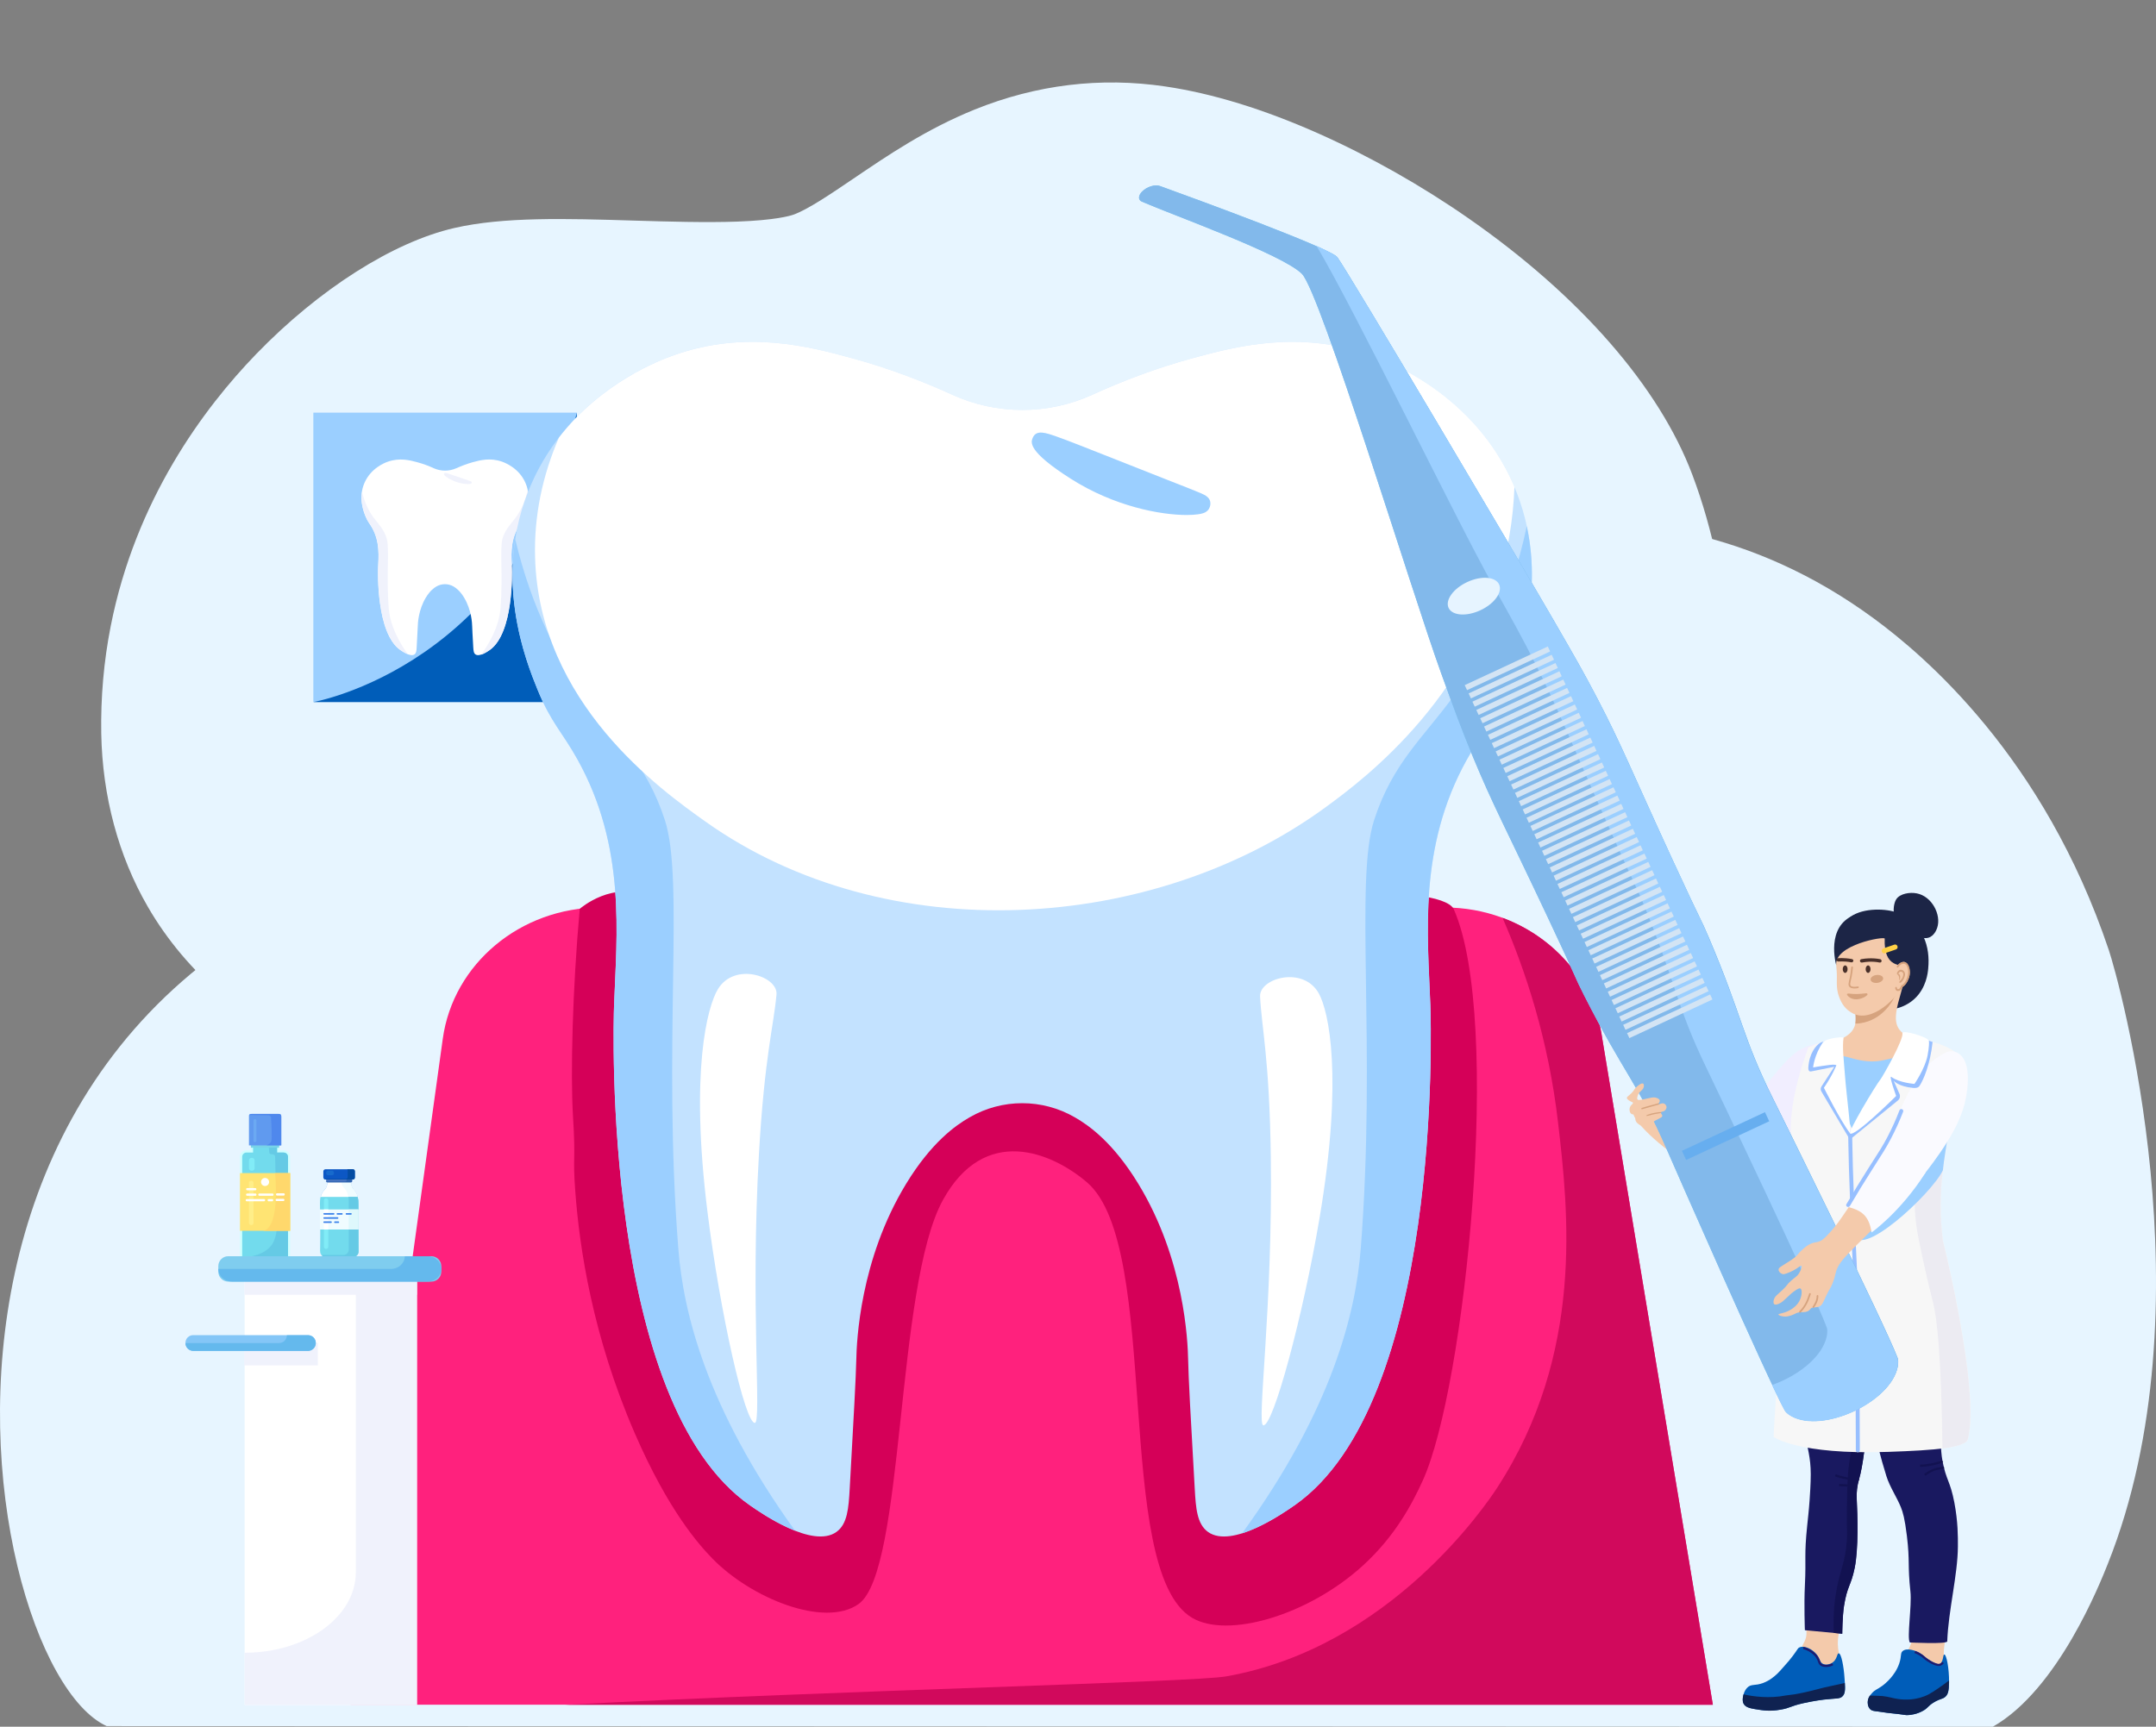 <svg width="186" height="149" viewBox="0 0 186 149" fill="none" xmlns="http://www.w3.org/2000/svg">
<rect x="0" y="0" width="186" height="149" fill="#808080" stroke="none"/>
<g clip-path="url(#clip0_878_362)">
<path d="M148.29 75.435C147.387 80.01 146.014 84.312 144.21 88.231C142.188 92.627 139.599 96.558 136.545 99.898C128.968 108.169 121.86 113.047 114.183 115.251C106.384 117.488 98.225 116.858 89.249 113.309C84.733 111.527 82.53 112.102 77.69 113.366C72.862 114.624 66.856 116.191 58.173 115.264C52.528 114.662 47.838 112.654 44.234 109.297C41.382 106.633 39.602 103.515 38.027 100.757C35.431 96.212 33.769 93.558 29.584 91.941C25.603 90.401 22.11 88.37 19.2 85.902C16.582 83.693 14.41 81.11 12.752 78.244C10.218 73.87 8.833 68.701 8.735 63.294C8.683 60.174 8.954 57.056 9.551 54.03C11.703 43.124 17.573 35.231 22.116 30.538C27.521 24.956 33.906 20.888 39.193 19.675C43.432 18.699 48.859 18.856 54.608 19.032C57.681 19.125 60.86 19.216 63.57 19.123C66.885 19.004 68.142 18.631 68.45 18.524C69.713 18.071 71.698 16.718 73.614 15.421C76.566 13.42 79.906 11.145 84.086 9.452C89.405 7.305 94.939 6.63 100.539 7.462C104.582 8.057 109.018 9.421 113.73 11.514C118.125 13.468 122.625 16.005 126.727 18.866C136.291 25.531 143.133 33.371 145.997 40.958C147.765 45.639 148.927 51.211 149.354 57.077C149.821 63.225 149.446 69.573 148.29 75.435Z" fill="#E7F5FF"/>
<path d="M171.924 149L9.205 148.946C-2.875 143.438 -14.077 75.891 51.953 71.477C63.865 70.682 74.884 75.442 83.77 82.138C86.367 75.11 93.244 60.523 113.947 50.411C118.395 48.239 140.545 37.869 161.643 53.359C166.011 56.564 176.319 65.283 181.933 81.995C182.767 84.488 190.706 112.697 181.846 134.936C181.188 136.58 177.573 145.781 171.924 149Z" fill="#E7F5FF"/>
<path d="M49.756 35.607H27.032V60.581H49.756V35.607Z" fill="#9BCFFF"/>
<path d="M27.032 60.581H49.756V35.607C44.994 57.432 27.032 60.581 27.032 60.581Z" fill="#005DB9"/>
<path d="M37.405 40.397C38.033 40.682 38.755 40.682 39.383 40.397C39.808 40.207 40.296 40.017 40.784 39.884C41.393 39.719 42.287 39.472 43.314 39.839C43.561 39.928 44.772 40.384 45.33 41.664C45.895 42.956 45.4 44.166 45.235 44.572C45.045 45.041 44.893 45.161 44.671 45.554C43.98 46.795 44.119 48.037 44.157 49.019C44.17 49.342 44.322 54.645 42.236 56.095C42.084 56.203 41.355 56.71 41.019 56.469C40.86 56.355 40.848 56.133 40.829 55.861C40.772 54.822 40.74 54.303 40.734 54.036C40.727 53.789 40.683 52.63 40.03 51.553C39.668 50.964 39.326 50.723 39.136 50.615L39.13 50.609C38.673 50.343 38.102 50.343 37.646 50.609L37.639 50.615C37.449 50.723 37.107 50.964 36.745 51.553C36.093 52.63 36.048 53.789 36.042 54.036C36.035 54.303 36.004 54.822 35.947 55.861C35.934 56.133 35.915 56.361 35.757 56.469C35.42 56.71 34.691 56.197 34.539 56.095C32.453 54.645 32.605 49.342 32.618 49.019C32.656 48.037 32.789 46.789 32.104 45.554C31.883 45.155 31.73 45.041 31.54 44.572C31.375 44.173 30.881 42.956 31.445 41.664C32.003 40.384 33.214 39.922 33.461 39.839C34.488 39.478 35.382 39.719 35.991 39.884C36.492 40.017 36.986 40.2 37.405 40.397Z" fill="white"/>
<path d="M33.347 46.409C33.081 45.598 32.65 45.243 32.219 44.648C31.857 44.147 31.47 43.438 31.23 42.437C31.077 43.412 31.42 44.249 31.547 44.565C31.737 45.034 31.889 45.155 32.111 45.547C32.802 46.789 32.662 48.031 32.624 49.013C32.612 49.336 32.459 54.638 34.545 56.089C34.628 56.146 34.901 56.336 35.179 56.444C33.931 54.708 33.601 53.359 33.531 52.453C33.315 49.608 33.626 47.27 33.347 46.409Z" fill="#F0F2FC"/>
<path d="M44.5 44.648C44.069 45.243 43.638 45.598 43.371 46.409C43.092 47.264 43.403 49.602 43.181 52.465C43.111 53.378 42.775 54.74 41.507 56.488C41.818 56.393 42.148 56.159 42.243 56.096C44.329 54.645 44.176 49.342 44.164 49.019C44.126 48.037 43.992 46.789 44.677 45.554C44.899 45.155 45.051 45.041 45.242 44.572C45.381 44.236 45.755 43.311 45.527 42.253C45.292 43.355 44.886 44.116 44.5 44.648Z" fill="#F0F2FC"/>
<path d="M40.562 41.512C40.493 41.487 40.359 41.442 40.125 41.36L39.44 41.126C39.06 40.992 38.806 40.91 38.654 40.859C38.495 40.809 38.369 40.771 38.318 40.872C38.293 40.923 38.242 41.024 38.825 41.347C39.415 41.67 40.036 41.772 40.379 41.772C40.499 41.772 40.588 41.759 40.626 41.74C40.676 41.715 40.689 41.677 40.696 41.658C40.715 41.569 40.626 41.537 40.562 41.512Z" fill="#F0F2FC"/>
<path d="M124.635 78.307H51.791C44.912 78.307 39.091 83.159 38.197 89.647L30.247 147.1H147.765L138.235 89.659C137.341 83.166 131.521 78.307 124.635 78.307Z" fill="#FF217D"/>
<path d="M55.95 77.508C52.977 75.836 50.016 78.421 50.016 78.421C49.388 85.383 49.211 92.675 49.432 96.292C49.686 100.391 49.395 99.618 49.629 102.786C49.99 107.683 51.113 115.253 54.752 123.654C57.669 130.382 60.331 133.328 61.454 134.481C64.751 137.883 71.11 140.499 74.065 138.415C78.091 135.577 77.216 111.028 81.356 103.533C84.957 97.014 90.727 99.422 93.77 102.019C100.269 107.575 95.964 135.488 102.831 139.593C105.893 141.424 112.88 139.397 117.61 135.064C120.381 132.523 121.826 129.767 122.733 127.778C126.423 119.726 129.638 87.961 125.415 78.452C124.889 77.261 119.721 76.799 119.671 77.793C119.189 88.006 111.498 122.558 109.723 122.463C108.505 122.399 112.379 107.6 104.207 97.464C98.126 89.925 85.617 85.263 78.002 89.59C76.043 90.704 74.952 92.098 73.862 93.524C64.992 105.149 69.29 121.582 67.559 121.874C66.425 122.064 63.546 115.19 61.847 106.124C59.171 91.87 62.081 80.955 55.95 77.508Z" fill="#D50058"/>
<path d="M82.149 34.062C85.978 35.81 90.391 35.81 94.227 34.062C96.801 32.883 99.819 31.743 102.786 30.932C106.508 29.919 111.961 28.43 118.244 30.647C119.753 31.179 127.139 33.986 130.557 41.803C134 49.684 130.982 57.096 129.986 59.542C128.82 62.405 127.9 63.121 126.55 65.548C122.34 73.118 123.183 80.714 123.399 86.713C123.468 88.677 124.388 121.05 111.663 129.907C110.737 130.553 106.28 133.664 104.219 132.194C103.262 131.51 103.167 130.135 103.072 128.475C102.71 122.121 102.533 118.941 102.501 117.319C102.469 115.811 102.209 108.728 98.209 102.159C96.015 98.554 93.916 97.103 92.769 96.438C92.75 96.425 92.731 96.419 92.712 96.406C89.915 94.791 86.46 94.791 83.664 96.406C83.645 96.419 83.626 96.425 83.607 96.438C82.459 97.103 80.361 98.554 78.167 102.159C74.166 108.728 73.906 115.811 73.874 117.319C73.836 118.941 73.659 122.121 73.304 128.475C73.209 130.135 73.114 131.51 72.156 132.194C70.096 133.664 65.638 130.547 64.713 129.907C51.981 121.05 52.901 88.677 52.977 86.713C53.199 80.714 54.036 73.112 49.826 65.548C48.475 63.121 47.556 62.399 46.389 59.542C45.394 57.096 42.376 49.684 45.819 41.803C49.236 33.986 56.616 31.179 58.131 30.647C64.415 28.43 69.867 29.919 73.589 30.932C76.556 31.743 79.574 32.883 82.149 34.062Z" fill="#C3E2FF"/>
<path d="M57.364 70.78C55.754 65.82 53.11 63.666 50.479 60.03C48.26 56.963 45.901 52.636 44.449 46.529C43.53 52.497 45.597 57.59 46.389 59.535C47.556 62.399 48.475 63.115 49.826 65.541C54.036 73.112 53.192 80.708 52.977 86.707C52.907 88.671 51.988 121.044 64.713 129.9C65.233 130.261 66.881 131.414 68.587 132.08C60.953 121.481 58.943 113.258 58.518 107.727C57.155 90.28 59.063 76.013 57.364 70.78Z" fill="#9BCFFF"/>
<path d="M125.428 60.03C122.796 63.666 120.146 65.82 118.542 70.78C116.849 76.013 118.751 90.274 117.394 107.734C116.963 113.302 114.928 121.601 107.161 132.308C109.07 131.706 111.073 130.312 111.656 129.907C124.388 121.05 123.468 88.677 123.392 86.713C123.17 80.714 122.334 73.112 126.543 65.547C127.894 63.121 128.813 62.399 129.98 59.542C130.823 57.477 133.112 51.857 131.717 45.402C130.291 52.111 127.786 56.78 125.428 60.03Z" fill="#9BCFFF"/>
<path d="M61.929 85.364C61.035 86.847 59.514 92.396 61.042 104.629C62.12 113.296 64.294 122.906 65.131 122.78C65.715 122.691 64.732 112.662 65.474 99.593C65.955 91.142 66.761 88.437 66.989 85.814C67.128 84.243 63.368 82.976 61.929 85.364Z" fill="white"/>
<path d="M113.787 85.744C114.617 87.258 115.898 92.871 113.85 105.035C112.398 113.644 109.818 123.16 108.981 122.989C108.404 122.875 109.811 112.903 109.634 99.808C109.52 91.344 108.829 88.608 108.708 85.978C108.638 84.407 112.455 83.305 113.787 85.744Z" fill="white"/>
<path d="M46.161 48.069C46.484 60.688 57.079 68.208 60.87 70.901C76.499 82 99.546 80.549 114.452 69.59C117.515 67.341 127.894 59.707 130.215 46.232C130.468 44.768 130.601 43.362 130.652 42.019C130.62 41.949 130.589 41.873 130.563 41.803C127.146 33.986 119.766 31.179 118.25 30.647C111.967 28.43 106.514 29.919 102.793 30.932C99.819 31.743 96.801 32.883 94.233 34.062C90.404 35.81 85.991 35.81 82.155 34.062C79.581 32.883 76.563 31.743 73.596 30.932C69.874 29.919 64.421 28.43 58.138 30.647C56.92 31.078 51.912 32.972 48.221 37.761C46.789 41.049 46.066 44.547 46.161 48.069Z" fill="white"/>
<path d="M103.547 42.538C103.103 42.348 102.254 42.012 100.713 41.41L96.306 39.668C93.846 38.693 92.223 38.053 91.234 37.698C90.207 37.337 89.402 37.046 89.091 37.787C88.939 38.154 88.622 38.921 92.363 41.303C96.148 43.717 100.149 44.439 102.374 44.439C103.154 44.439 103.718 44.35 103.972 44.211C104.295 44.04 104.384 43.755 104.409 43.602C104.511 42.95 103.978 42.722 103.547 42.538Z" fill="#9BCFFF"/>
<path d="M138.235 89.666C137.569 84.819 134.165 80.891 129.625 79.2C131.622 83.774 133.594 89.748 134.418 96.888C135.293 104.458 136.713 116.755 129.162 128.38C128.287 129.723 119.969 142.153 105.785 144.655C102.9 145.162 72.841 145.852 48.767 147.107H147.771L138.235 89.666Z" fill="#D1095C"/>
<path d="M167.775 141.285C167.312 140.448 165.53 140.296 165.074 140.885C164.852 141.171 165.061 141.468 164.757 142.102C164.535 142.564 164.344 142.571 164.256 142.868C164.053 143.502 164.547 144.617 165.524 144.902C166.443 145.174 167.381 144.598 167.667 143.952C167.698 143.882 167.996 143.755 167.775 143.185C167.534 142.583 167.901 141.513 167.775 141.285Z" fill="#F4CAAB"/>
<path d="M142.109 96.9C141.767 97.623 144.081 99.384 145.919 100.448C146.173 100.594 148.284 101.119 150.504 100.929C152.425 100.765 155.392 96.894 154.041 97.363C151.271 98.332 142.527 96.013 142.109 96.9Z" fill="#F1EEFF"/>
<path d="M158.568 141.418C158.619 140.797 158.752 140.702 158.651 140.442C158.315 139.58 156.425 139.232 155.924 139.834C155.588 140.239 156.102 140.803 155.658 141.684C155.55 141.905 155.398 142.102 155.449 142.374C155.493 142.634 155.684 142.767 155.95 143.008C156.787 143.749 156.654 143.945 157.034 144.091C157.554 144.287 158.346 144.135 158.651 143.667C158.968 143.172 158.454 142.729 158.568 141.418Z" fill="#F4CAAB"/>
<path d="M140.923 95.925C141.094 95.564 143.586 96.736 145.602 96.951L145.919 100.454C144.309 99.929 140.581 96.641 140.923 95.925Z" fill="#F4CAAB"/>
<path d="M162.157 109.71C160.458 107.689 158.125 104.794 156.85 105.998C156.051 106.751 154.599 113.023 155.088 119.232C155.208 120.784 155.455 122.311 155.601 123.122C155.95 125.085 156.21 125.732 156.216 127.214C156.216 128.006 156.146 129.007 156.115 129.463C156.045 130.451 155.969 131.022 155.912 131.611C155.633 134.297 155.829 134.36 155.709 136.831C155.626 138.415 155.709 140.67 155.709 140.67L158.936 140.974C158.936 140.974 158.942 139.504 159.088 138.567C159.361 136.837 159.697 136.831 160.008 135.291C160.344 133.625 160.255 130.787 160.185 129.355C160.153 128.773 160.223 128.19 160.388 127.632C161.009 125.516 161.561 118.839 160.819 115.602C160.597 114.658 164.433 112.428 162.157 109.71Z" fill="#191960"/>
<path d="M159.513 111.68C158.778 112.067 160.065 119.884 160.052 121.462C160.039 122.494 159.938 123.337 159.811 124.376C159.64 125.808 159.564 125.795 159.456 126.872C159.431 127.119 159.361 127.86 159.336 130.027C159.31 132.276 159.38 132.099 159.336 132.821C159.221 134.759 158.771 135.387 158.442 137.167C158.277 138.06 158.125 139.321 158.207 140.904L158.93 140.974C158.93 140.974 158.936 139.504 159.082 138.567C159.355 136.837 159.691 136.831 160.001 135.291C160.337 133.625 160.249 130.787 160.179 129.355C160.147 128.773 160.217 128.19 160.382 127.632C161.003 125.516 161.555 118.839 160.813 115.602C160.756 115.361 160.965 115.032 161.269 114.639C160.515 113.619 159.805 111.528 159.513 111.68Z" fill="#121251"/>
<path d="M167.584 126.086C167.381 125.022 167.413 123.793 167.483 121.379C167.54 119.397 167.565 118.402 167.686 116.976C167.92 114.214 168.187 113.441 167.889 111.858C167.679 110.762 166.354 106.707 165.695 105.991C163.691 103.818 159.608 104.895 159 106.593C158.93 106.783 159.355 109.951 159.589 111.446C159.653 111.832 160.768 121.101 162.74 127.373C163.038 128.323 163.647 129.197 163.996 130.071C164.161 130.483 164.325 131.028 164.509 132.529C164.782 134.81 164.56 135.013 164.814 137.338C164.947 138.56 164.497 141.335 164.763 141.728C164.763 141.728 167.977 141.893 167.99 141.633C168.092 138.922 168.897 135.9 168.909 133.448C168.916 132.593 168.916 131.3 168.605 129.66C168.244 127.772 167.895 127.734 167.584 126.086Z" fill="#191960"/>
<path d="M167.736 142.767C167.603 142.773 167.673 143.451 167.324 143.584C167.261 143.61 167.102 143.648 166.506 143.28C165.942 142.932 165.923 142.799 165.587 142.615C165.232 142.425 164.516 142.172 164.154 142.463C163.92 142.653 164.072 142.881 163.85 143.54C163.641 144.154 163.298 144.566 163.133 144.769C162.791 145.174 162.436 145.434 162.366 145.485C161.948 145.789 161.77 145.795 161.498 146.099C161.358 146.251 161.168 146.479 161.136 146.815C161.13 146.879 161.105 147.246 161.339 147.48C161.491 147.632 161.675 147.645 162.005 147.683C162.379 147.727 162.753 147.804 163.133 147.835C164.414 147.956 164.344 148.032 164.719 147.987C164.915 147.968 165.391 147.911 165.898 147.626C166.354 147.373 166.31 147.221 166.817 146.91C167.407 146.543 167.641 146.638 167.895 146.346C168.041 146.175 168.142 145.935 168.149 145.168C168.161 143.958 167.92 142.761 167.736 142.767Z" fill="#005DB9"/>
<path d="M158.625 142.666C158.467 142.666 158.505 143.204 158.061 143.483C157.865 143.61 157.548 143.698 157.294 143.584C156.983 143.451 157.034 143.147 156.73 142.767C156.368 142.305 155.677 141.969 155.246 142.152C155.081 142.222 155.107 142.305 154.682 142.868C154.435 143.198 154.238 143.426 153.915 143.787C153.598 144.142 153.445 144.325 153.3 144.452C153.084 144.649 152.691 145.003 152.12 145.219C151.391 145.497 151.087 145.276 150.738 145.63C150.453 145.916 150.389 146.321 150.377 146.397C150.351 146.555 150.313 146.802 150.427 147.012C150.573 147.29 150.922 147.398 151.397 147.474C152.127 147.594 152.678 147.683 153.598 147.525C154.473 147.379 154.384 147.233 155.595 146.961C156.565 146.745 157.338 146.657 157.338 146.657C158.435 146.53 158.727 146.619 158.974 146.353C159.228 146.087 159.196 145.643 159.126 144.769C159.063 143.831 158.854 142.659 158.625 142.666Z" fill="#005DB9"/>
<path d="M166.405 146.194C165.86 146.486 165.378 146.562 165.124 146.606C164.972 146.632 164.427 146.708 163.742 146.606C163.248 146.537 163.057 146.429 162.411 146.353C162.239 146.334 161.726 146.321 161.314 146.315C161.225 146.448 161.143 146.613 161.13 146.815C161.124 146.879 161.098 147.246 161.333 147.48C161.485 147.633 161.669 147.645 161.999 147.683C162.373 147.728 162.747 147.804 163.127 147.835C164.408 147.956 164.338 148.032 164.712 147.987C164.909 147.968 165.384 147.911 165.891 147.626C166.348 147.373 166.304 147.221 166.811 146.91C167.4 146.543 167.635 146.638 167.889 146.346C168.035 146.175 168.136 145.935 168.142 145.168C168.142 145.117 168.142 145.06 168.142 145.01C167.603 145.428 166.785 145.998 166.405 146.194Z" fill="#0F2251"/>
<path d="M157.085 145.688C154.866 146.283 154.327 146.251 154.06 146.302C152.659 146.581 151.214 146.397 150.415 146.201C150.389 146.302 150.377 146.378 150.37 146.403C150.345 146.562 150.307 146.809 150.421 147.018C150.567 147.297 150.916 147.404 151.391 147.48C152.12 147.601 152.672 147.689 153.591 147.531C154.466 147.385 154.377 147.24 155.588 146.967C156.559 146.752 157.332 146.663 157.332 146.663C158.429 146.536 158.721 146.625 158.968 146.359C159.171 146.144 159.19 145.808 159.152 145.225C158.359 145.402 157.376 145.605 157.085 145.688Z" fill="#0F2251"/>
<path d="M165.644 126.384V126.574C166.456 126.574 167.451 126.289 167.635 126.169L167.534 126.01C167.413 126.087 166.456 126.384 165.644 126.384Z" fill="#121251"/>
<path d="M167.553 126.568C167.324 126.606 166.976 126.663 166.766 126.752C166.487 126.866 166.228 127.018 165.993 127.202L166.107 127.347C166.329 127.176 166.576 127.031 166.843 126.923C167.033 126.84 167.369 126.79 167.591 126.752C167.648 126.745 167.692 126.733 167.73 126.726L167.698 126.543C167.648 126.549 167.603 126.555 167.553 126.568Z" fill="#121251"/>
<path d="M160.255 127.556C160.192 127.563 160.09 127.569 160.071 127.569C159.792 127.55 159.507 127.512 159.228 127.455C158.936 127.398 158.644 127.315 158.365 127.22L158.302 127.398C158.594 127.499 158.892 127.582 159.19 127.639C159.475 127.696 159.767 127.734 160.058 127.753H160.065C160.084 127.753 160.128 127.746 160.261 127.74C160.312 127.734 160.363 127.734 160.369 127.734V127.664L160.375 127.544C160.375 127.544 160.369 127.544 160.255 127.556Z" fill="#121251"/>
<path d="M159.38 128.089C159.139 128.076 158.898 128.057 158.664 128.051L158.657 128.241C158.892 128.253 159.133 128.266 159.367 128.279C159.45 128.285 159.577 128.291 159.716 128.298C159.887 128.304 160.058 128.31 160.16 128.323L160.172 128.139C160.071 128.133 159.894 128.127 159.722 128.114C159.589 128.101 159.462 128.095 159.38 128.089Z" fill="#121251"/>
<path d="M157.63 143.654C157.522 143.66 157.326 143.673 157.174 143.578C157.085 143.521 157.059 143.458 157.021 143.344C156.99 143.248 156.945 143.128 156.85 142.97C156.616 142.602 156.28 142.412 156.14 142.33C155.969 142.235 155.791 142.159 155.601 142.108L155.55 142.292C155.722 142.336 155.886 142.406 156.045 142.495C156.184 142.577 156.482 142.742 156.692 143.071C156.78 143.204 156.812 143.312 156.844 143.401C156.888 143.527 156.926 143.635 157.072 143.73C157.218 143.825 157.389 143.844 157.516 143.844C157.567 143.844 157.611 143.844 157.649 143.838C157.827 143.825 157.998 143.774 158.156 143.686L158.068 143.521C157.928 143.603 157.782 143.648 157.63 143.654Z" fill="#1C1C70"/>
<path d="M167.394 143.546C167.248 143.616 167.09 143.559 166.862 143.47C166.716 143.413 166.545 143.318 166.367 143.198C166.228 143.103 166.151 143.033 166.075 142.97C166.006 142.913 165.942 142.849 165.828 142.773C165.644 142.647 165.441 142.539 165.219 142.457L165.156 142.634C165.359 142.71 165.549 142.811 165.72 142.925C165.822 142.995 165.885 143.052 165.949 143.109C166.025 143.179 166.107 143.248 166.259 143.35C166.449 143.477 166.633 143.578 166.792 143.641C166.944 143.698 167.096 143.755 167.248 143.755C167.324 143.755 167.4 143.743 167.477 143.705C167.565 143.66 167.641 143.597 167.698 143.508L167.546 143.4C167.508 143.477 167.458 143.521 167.394 143.546Z" fill="#1C1C70"/>
<path d="M169.784 124.167C169.594 124.927 167.001 125.143 162.899 125.282C155.107 125.554 153.008 123.99 153.008 123.99C153.008 123.99 153.788 107.176 155.55 106.346C157.548 105.408 158.499 109.925 163.425 109.767C165.53 109.697 167.622 107.037 167.622 107.037C167.622 107.037 170.85 119.986 169.784 124.167Z" fill="#F7F7F7"/>
<path d="M163.71 78.769C162.772 78.389 160.788 78.313 159.678 79.086C157.592 80.53 159.627 85.845 161.872 86.891C162.88 87.359 164.262 87.03 165.175 86.181C166.189 85.237 166.316 83.939 166.348 83.577C166.532 81.709 165.936 79.675 163.71 78.769Z" fill="#1C2546"/>
<path d="M165.98 89.773C162.512 89.279 163.59 87.315 164.262 84.705C164.471 83.9 160.337 85.332 160.103 86.574C160.001 87.106 160.192 87.841 160.033 88.443C159.817 89.279 158.879 89.678 158.366 89.811C157.37 90.071 156.578 90.02 156.463 90.293C156.026 91.351 157.573 93.631 158.378 93.891C162.265 95.139 166.995 89.919 165.98 89.773Z" fill="#F4CAAB"/>
<path d="M155.29 90.578C153.553 91.572 150.681 96.077 149.267 97.698C148.671 98.383 149.895 99.979 150.504 100.866C150.833 101.354 155.208 98.427 155.88 95.12C156.647 91.351 159.101 90.305 158.099 90.014C157.376 89.817 155.994 90.179 155.29 90.578Z" fill="#F1EEFF"/>
<path d="M162.322 86.694C161.783 87.017 161.06 87.271 160.058 87.277C160.084 87.626 160.103 88.05 160.065 88.323C160.211 88.329 160.344 88.316 160.515 88.291C162.436 88.006 163.387 86.289 163.52 85.807C163.508 85.776 163.495 85.738 163.476 85.706C163.336 85.826 162.962 86.308 162.322 86.694Z" fill="#D6A37E"/>
<path d="M162.474 79.288C162.201 79.149 161.162 78.674 160.071 79.124C158.6 79.732 158.492 81.455 158.448 81.747C158.378 82.177 158.353 82.843 158.448 83.736C158.524 84.483 158.34 85.199 158.67 86.048C158.917 86.688 159.228 87.1 159.792 87.417C161.46 88.354 163.755 86.073 164.192 84.901C164.332 84.528 164.845 83.109 164.249 81.499C164.078 81.037 163.653 79.884 162.474 79.288Z" fill="#F4CAAB"/>
<path d="M164.909 81.759C164.649 80.961 164.465 80.416 163.964 79.865C163.653 79.523 163.343 79.308 163.165 79.2C162.994 79.099 162.537 78.845 161.935 78.731C161.574 78.661 161.155 78.642 160.711 78.737C160.629 78.756 160.553 78.782 160.471 78.801C157.567 79.491 158.264 82.722 158.41 83.286C158.245 81.512 162.601 80.771 162.595 80.993C162.506 83.527 163.945 83.362 165.067 83.305C165.099 83.096 165.112 82.925 165.099 82.76C165.086 82.393 165.017 82.095 164.909 81.759Z" fill="#1C2546"/>
<path d="M162.201 82.766C161.872 82.703 161.536 82.684 161.206 82.697C160.997 82.703 160.788 82.728 160.578 82.766C160.496 82.779 160.445 82.862 160.464 82.944C160.483 83.02 160.553 83.071 160.635 83.058C160.832 83.02 161.028 83.001 161.225 82.988C161.536 82.976 161.853 82.995 162.157 83.058C162.233 83.071 162.309 83.02 162.328 82.944C162.335 82.862 162.284 82.785 162.201 82.766Z" fill="#49302A"/>
<path d="M160.363 85.174C160.356 85.142 160.318 85.117 160.28 85.123C159.963 85.18 159.741 85.155 159.659 85.054C159.589 84.965 159.621 84.838 159.678 84.579C159.697 84.483 159.722 84.382 159.748 84.255C159.798 83.996 159.836 83.73 159.855 83.463C159.855 83.425 159.83 83.394 159.786 83.394C159.748 83.394 159.71 83.419 159.71 83.457C159.691 83.717 159.653 83.977 159.608 84.236C159.583 84.357 159.564 84.464 159.538 84.559C159.475 84.845 159.437 85.003 159.538 85.136C159.64 85.263 159.836 85.313 160.128 85.288C160.185 85.282 160.242 85.275 160.306 85.263C160.344 85.244 160.369 85.212 160.363 85.174Z" fill="#D6A37E"/>
<path d="M161.162 83.951C161.277 83.951 161.371 83.806 161.371 83.628C161.371 83.45 161.277 83.305 161.162 83.305C161.046 83.305 160.952 83.45 160.952 83.628C160.952 83.806 161.046 83.951 161.162 83.951Z" fill="#49302A"/>
<path d="M159.183 83.951C159.299 83.951 159.393 83.806 159.393 83.628C159.393 83.45 159.299 83.305 159.183 83.305C159.068 83.305 158.974 83.45 158.974 83.628C158.974 83.806 159.068 83.951 159.183 83.951Z" fill="#49302A"/>
<path d="M159.773 82.76C159.608 82.728 159.437 82.703 159.266 82.691C159.038 82.671 158.809 82.671 158.581 82.678C158.499 82.684 158.435 82.754 158.442 82.836C158.448 82.912 158.518 82.976 158.594 82.969C158.809 82.957 159.025 82.963 159.24 82.976C159.405 82.988 159.564 83.007 159.716 83.039C159.792 83.052 159.868 83.007 159.887 82.925C159.906 82.855 159.855 82.779 159.773 82.76Z" fill="#49302A"/>
<path d="M160.984 85.712L160.591 85.751C160.287 85.782 159.976 85.782 159.678 85.751L159.469 85.731C159.38 85.725 159.31 85.788 159.348 85.852C159.469 86.023 159.722 86.232 160.134 86.232C160.547 86.226 160.984 86.01 161.105 85.833C161.143 85.769 161.073 85.7 160.984 85.712Z" fill="#D6A37E"/>
<path d="M161.962 84.812C162.261 84.774 162.483 84.591 162.46 84.404C162.436 84.216 162.174 84.095 161.875 84.133C161.577 84.171 161.354 84.354 161.378 84.541C161.402 84.729 161.663 84.85 161.962 84.812Z" fill="#D6A37E"/>
<path d="M165.98 89.773C165.98 89.773 165.017 91.883 161.016 92.067C158.023 92.206 159.126 90.356 158.581 89.748C158.232 89.362 156.013 90.394 156.013 90.394C156.013 90.394 153.414 96.919 155.024 99.796C155.354 100.378 154.168 105.275 155.709 110.508C156.292 112.485 169.131 113.948 168.548 111.731C166.646 104.477 167.546 101.056 168.447 95.944C168.764 94.138 170.133 95.348 169.347 91.8C168.986 90.153 165.98 89.773 165.98 89.773Z" fill="#F7F7F7"/>
<path d="M160.274 125.32C160.369 125.32 160.445 125.244 160.445 125.149V124.313C160.42 118.187 160.407 113.765 160.268 110.977L160.255 110.654C160.185 109.267 160.001 105.573 159.849 100.727C159.83 100.207 159.817 99.428 159.805 98.801C159.798 98.503 159.792 98.237 159.792 98.047C159.792 97.952 159.71 97.882 159.615 97.882C159.519 97.882 159.45 97.965 159.45 98.053C159.456 98.243 159.456 98.51 159.462 98.807C159.475 99.434 159.488 100.214 159.507 100.739C159.665 105.586 159.843 109.279 159.913 110.673L159.925 110.996C160.058 113.771 160.077 118.193 160.103 124.313V125.149C160.103 125.244 160.179 125.32 160.274 125.32Z" fill="#97BFFF"/>
<path d="M165.923 108.823C165.6 107.322 165.441 106.574 165.327 105.77C165.213 104.927 164.801 101.538 166.088 97.8C166.652 96.172 167.09 95.773 167.527 95.595C167.863 95.462 168.212 95.456 168.554 95.519C168.51 95.639 168.472 95.779 168.44 95.95C167.762 99.821 167.077 102.716 167.61 107.043C167.61 107.043 170.837 119.986 169.772 124.167C169.67 124.572 168.89 124.819 167.578 124.984C167.477 117.103 167.122 113.784 166.76 112.377C166.716 112.174 166.342 110.774 165.923 108.823Z" fill="#ECEBF2"/>
<path d="M164.199 101.924C163.387 101.905 159.361 102.564 159.874 106.346C160.236 109 166.678 102.988 167.616 100.98C167.667 100.321 167.984 98.427 168.098 97.686C167.293 98.731 165.27 101.949 164.199 101.924Z" fill="#9BCFFF"/>
<path d="M160.528 92.459C160.636 92.459 160.724 92.371 160.724 92.263C160.724 92.155 160.636 92.067 160.528 92.067C160.419 92.067 160.331 92.155 160.331 92.263C160.331 92.371 160.419 92.459 160.528 92.459Z" fill="#1C1C70"/>
<path d="M160.426 93.257C160.535 93.257 160.623 93.17 160.623 93.061C160.623 92.953 160.535 92.865 160.426 92.865C160.318 92.865 160.23 92.953 160.23 93.061C160.23 93.17 160.318 93.257 160.426 93.257Z" fill="#1C1C70"/>
<path d="M160.331 94.043C160.44 94.043 160.528 93.955 160.528 93.847C160.528 93.738 160.44 93.65 160.331 93.65C160.222 93.65 160.134 93.738 160.134 93.847C160.134 93.955 160.222 94.043 160.331 94.043Z" fill="#1C1C70"/>
<path d="M165.365 77.09C164.763 76.97 163.932 77.109 163.609 77.572C163.267 78.066 163.159 79.485 164.211 80.194C164.497 80.384 164.75 80.499 164.953 80.587C165.549 80.847 165.968 81.031 166.361 80.917C166.887 80.765 167.09 80.163 167.128 80.042C167.489 78.946 166.678 77.344 165.365 77.09Z" fill="#1C2546"/>
<path d="M163.691 81.639C163.653 81.531 163.533 81.474 163.425 81.512L162.474 81.841C162.366 81.879 162.309 82 162.347 82.108L162.354 82.126C162.392 82.234 162.512 82.291 162.62 82.253L163.571 81.924C163.679 81.886 163.736 81.765 163.698 81.658L163.691 81.639Z" fill="#FFD147"/>
<path d="M163.59 91.363C163.317 91.154 162.658 91.585 161.561 91.591C160.033 91.604 159.082 90.933 158.581 91.167C157.383 91.731 159.982 97.958 159.982 97.958C159.982 97.958 164.478 92.047 163.59 91.363Z" fill="#9BCFFF"/>
<path d="M98.532 16.526C98.938 16.114 99.648 15.892 100.073 16.051C103.224 17.191 114.846 21.442 115.378 22.202C116.64 24.014 130.367 47.188 134.044 53.542C135.75 56.495 136.631 58.015 137.823 60.308C139.941 64.376 140.632 66.244 144.22 74.037C147.061 80.201 146.604 78.984 147.422 80.904C150.332 87.727 150.301 89.475 152.989 94.848C153.686 96.241 162.575 114.202 163.71 117.179C163.755 117.3 163.793 117.559 163.717 117.939C163.114 120.98 157.281 123.692 154.568 122.197C154.225 122.013 154.048 121.817 153.984 121.703C152.437 118.915 144.391 100.562 143.77 99.13C141.386 93.619 140.023 92.516 136.669 85.902C135.724 84.04 136.365 85.174 133.467 79.035C129.809 71.275 128.826 69.545 127.07 65.307C126.081 62.912 125.478 61.271 124.318 58.059C121.814 51.16 113.926 25.224 112.309 23.621C110.604 21.93 101.125 18.54 98.526 17.406C98.177 17.267 98.177 16.887 98.532 16.526Z" fill="#78C8F4"/>
<path d="M98.532 16.526C98.938 16.114 99.648 15.892 100.073 16.051C103.224 17.191 114.846 21.442 115.378 22.202C116.64 24.014 130.367 47.188 134.044 53.542C135.75 56.495 136.631 58.015 137.823 60.308C139.941 64.376 140.632 66.244 144.22 74.037C147.061 80.201 146.604 78.984 147.422 80.904C150.332 87.727 150.301 89.475 152.989 94.848C153.686 96.241 162.575 114.202 163.71 117.179C163.755 117.3 163.793 117.559 163.717 117.939C163.114 120.98 157.281 123.692 154.568 122.197C154.225 122.013 154.048 121.817 153.984 121.703C152.437 118.915 144.391 100.562 143.77 99.13C141.386 93.619 140.023 92.516 136.669 85.902C135.724 84.04 136.365 85.174 133.467 79.035C129.809 71.275 128.826 69.545 127.07 65.307C126.081 62.912 125.478 61.271 124.318 58.059C121.814 51.16 113.926 25.224 112.309 23.621C110.604 21.93 101.125 18.54 98.526 17.406C98.177 17.267 98.177 16.887 98.532 16.526Z" fill="#82B9EB"/>
<path d="M144.22 74.043C140.632 66.251 139.934 64.382 137.823 60.315C136.631 58.015 135.75 56.501 134.044 53.549C130.373 47.194 116.64 24.014 115.378 22.209C115.188 21.936 113.578 21.22 113.578 21.22C116.874 26.738 125.624 44.844 128.801 50.514C130.468 53.492 131.324 55.018 132.484 57.331C134.545 61.43 135.217 63.305 138.698 71.148C141.456 77.35 141.012 76.127 141.805 78.053C144.626 84.914 144.569 86.669 147.181 92.079C147.86 93.486 156.501 111.56 157.598 114.557C157.643 114.677 157.674 114.943 157.592 115.323C157.224 117.084 155.107 118.731 152.875 119.511C153.357 120.531 153.737 121.31 153.972 121.728C154.035 121.842 154.213 122.032 154.555 122.222C157.275 123.717 163.102 120.999 163.704 117.965C163.78 117.585 163.748 117.325 163.698 117.205C162.563 114.227 153.674 96.267 152.976 94.873C150.288 89.501 150.32 87.752 147.409 80.929C146.604 78.984 147.061 80.207 144.22 74.043Z" fill="#9BCFFF"/>
<path d="M133.529 55.785L126.362 59.121L126.563 59.552L133.73 56.216L133.529 55.785Z" fill="#D3E4F4"/>
<path d="M133.866 56.499L126.699 59.836L126.899 60.266L134.066 56.93L133.866 56.499Z" fill="#D3E4F4"/>
<path d="M134.193 57.211L127.026 60.547L127.227 60.978L134.394 57.642L134.193 57.211Z" fill="#D3E4F4"/>
<path d="M134.53 57.926L127.362 61.262L127.563 61.693L134.73 58.356L134.53 57.926Z" fill="#D3E4F4"/>
<path d="M134.866 58.64L127.699 61.977L127.899 62.407L135.067 59.071L134.866 58.64Z" fill="#D3E4F4"/>
<path d="M135.196 59.358L128.029 62.694L128.23 63.125L135.397 59.789L135.196 59.358Z" fill="#D3E4F4"/>
<path d="M135.532 60.072L128.365 63.409L128.566 63.839L135.733 60.503L135.532 60.072Z" fill="#D3E4F4"/>
<path d="M135.863 60.79L128.696 64.126L128.896 64.557L136.064 61.221L135.863 60.79Z" fill="#D3E4F4"/>
<path d="M136.199 61.505L129.032 64.841L129.233 65.272L136.4 61.935L136.199 61.505Z" fill="#D3E4F4"/>
<path d="M136.527 62.216L129.36 65.552L129.56 65.983L136.728 62.647L136.527 62.216Z" fill="#D3E4F4"/>
<path d="M136.863 62.931L129.696 66.267L129.897 66.698L137.064 63.362L136.863 62.931Z" fill="#D3E4F4"/>
<path d="M137.199 63.645L130.032 66.982L130.233 67.412L137.4 64.076L137.199 63.645Z" fill="#D3E4F4"/>
<path d="M137.53 64.363L130.362 67.699L130.563 68.13L137.73 64.793L137.53 64.363Z" fill="#D3E4F4"/>
<path d="M137.866 65.078L130.699 68.414L130.899 68.844L138.067 65.508L137.866 65.078Z" fill="#D3E4F4"/>
<path d="M138.196 65.795L131.029 69.131L131.23 69.562L138.397 66.226L138.196 65.795Z" fill="#D3E4F4"/>
<path d="M138.532 66.51L131.365 69.846L131.566 70.276L138.733 66.94L138.532 66.51Z" fill="#D3E4F4"/>
<path d="M138.863 67.227L131.696 70.563L131.896 70.994L139.064 67.658L138.863 67.227Z" fill="#D3E4F4"/>
<path d="M139.196 67.936L132.029 71.272L132.23 71.703L139.397 68.367L139.196 67.936Z" fill="#D3E4F4"/>
<path d="M139.532 68.651L132.365 71.987L132.566 72.418L139.733 69.081L139.532 68.651Z" fill="#D3E4F4"/>
<path d="M139.863 69.368L132.696 72.704L132.897 73.135L140.064 69.799L139.863 69.368Z" fill="#D3E4F4"/>
<path d="M140.199 70.082L133.032 73.419L133.233 73.849L140.4 70.513L140.199 70.082Z" fill="#D3E4F4"/>
<path d="M140.529 70.8L133.362 74.136L133.563 74.567L140.73 71.231L140.529 70.8Z" fill="#D3E4F4"/>
<path d="M140.866 71.515L133.698 74.851L133.899 75.281L141.066 71.945L140.866 71.515Z" fill="#D3E4F4"/>
<path d="M141.202 72.229L134.035 75.565L134.235 75.996L141.403 72.66L141.202 72.229Z" fill="#D3E4F4"/>
<path d="M141.53 72.941L134.362 76.277L134.563 76.708L141.73 73.372L141.53 72.941Z" fill="#D3E4F4"/>
<path d="M141.866 73.656L134.699 76.992L134.899 77.422L142.067 74.086L141.866 73.656Z" fill="#D3E4F4"/>
<path d="M142.196 74.373L135.029 77.709L135.23 78.14L142.397 74.803L142.196 74.373Z" fill="#D3E4F4"/>
<path d="M142.532 75.088L135.365 78.424L135.566 78.855L142.733 75.518L142.532 75.088Z" fill="#D3E4F4"/>
<path d="M142.863 75.805L135.696 79.141L135.896 79.572L143.064 76.236L142.863 75.805Z" fill="#D3E4F4"/>
<path d="M143.199 76.52L136.032 79.856L136.233 80.287L143.4 76.951L143.199 76.52Z" fill="#D3E4F4"/>
<path d="M143.535 77.234L136.368 80.571L136.569 81.001L143.736 77.665L143.535 77.234Z" fill="#D3E4F4"/>
<path d="M143.866 77.952L136.698 81.288L136.899 81.719L144.066 78.382L143.866 77.952Z" fill="#D3E4F4"/>
<path d="M144.199 78.661L137.032 81.997L137.233 82.427L144.4 79.091L144.199 78.661Z" fill="#D3E4F4"/>
<path d="M144.529 79.378L137.362 82.714L137.563 83.145L144.73 79.809L144.529 79.378Z" fill="#D3E4F4"/>
<path d="M144.866 80.093L137.699 83.429L137.899 83.859L145.066 80.523L144.866 80.093Z" fill="#D3E4F4"/>
<path d="M145.196 80.81L138.029 84.146L138.23 84.577L145.397 81.241L145.196 80.81Z" fill="#D3E4F4"/>
<path d="M145.532 81.525L138.365 84.861L138.566 85.292L145.733 81.955L145.532 81.525Z" fill="#D3E4F4"/>
<path d="M145.868 82.239L138.701 85.575L138.902 86.006L146.069 82.67L145.868 82.239Z" fill="#D3E4F4"/>
<path d="M146.199 82.957L139.032 86.293L139.233 86.724L146.4 83.388L146.199 82.957Z" fill="#D3E4F4"/>
<path d="M146.532 83.665L139.365 87.002L139.566 87.432L146.733 84.096L146.532 83.665Z" fill="#D3E4F4"/>
<path d="M146.863 84.383L139.696 87.719L139.896 88.15L147.064 84.814L146.863 84.383Z" fill="#D3E4F4"/>
<path d="M147.199 85.098L140.032 88.434L140.233 88.865L147.4 85.528L147.199 85.098Z" fill="#D3E4F4"/>
<path d="M147.535 85.812L140.368 89.148L140.569 89.579L147.736 86.243L147.535 85.812Z" fill="#D3E4F4"/>
<path d="M127.717 52.659C128.92 52.099 129.641 51.1 129.328 50.428C129.014 49.755 127.785 49.664 126.582 50.224C125.379 50.784 124.658 51.783 124.971 52.456C125.285 53.128 126.514 53.219 127.717 52.659Z" fill="#E6F4FF"/>
<path d="M152.266 95.969L145.098 99.305L145.465 100.092L152.632 96.756L152.266 95.969Z" fill="#67AEEF"/>
<path d="M158.461 105.643C158.353 105.782 158.049 106.169 157.63 106.6C157.307 106.929 157.18 107.024 157.04 107.087C156.736 107.233 156.628 107.157 156.28 107.296C155.963 107.417 155.76 107.594 155.512 107.81C155.126 108.145 155.176 108.228 154.821 108.519C154.688 108.633 154.473 108.766 154.054 109.032C153.591 109.324 153.445 109.4 153.439 109.552C153.433 109.716 153.598 109.887 153.775 109.938C153.858 109.964 153.94 109.951 154.124 109.887C154.587 109.729 154.948 109.495 155.005 109.457C155.271 109.279 155.36 109.191 155.405 109.222C155.481 109.273 155.373 109.602 155.214 109.856C155.031 110.154 154.853 110.217 154.517 110.515C154.124 110.857 154.251 110.863 153.788 111.3C153.35 111.718 153.097 111.851 153.021 112.194C153.008 112.251 152.964 112.46 153.071 112.542C153.179 112.624 153.382 112.536 153.496 112.485C153.718 112.384 153.851 112.257 154.003 112.111C154.498 111.636 154.65 111.516 154.796 111.414C155.05 111.243 155.214 111.129 155.322 111.186C155.5 111.281 155.436 111.769 155.322 112.073C155.202 112.403 154.992 112.612 154.878 112.719C154.631 112.954 154.384 113.074 154.251 113.137C153.775 113.359 153.426 113.347 153.426 113.429C153.426 113.505 153.718 113.6 153.984 113.606C154.352 113.613 154.714 113.435 154.821 113.385C154.929 113.334 154.973 113.302 155.088 113.27C155.329 113.207 155.392 113.232 155.563 113.226C156.229 113.207 156.089 112.859 156.4 112.827C156.685 112.802 156.831 112.789 156.926 112.751C157.18 112.656 157.275 112.409 157.478 111.959C157.89 111.066 157.896 111.256 158.112 110.698C158.391 109.983 158.296 109.862 158.537 109.368C158.664 109.102 158.841 108.83 159.285 108.348C160.591 106.942 162.772 105.054 162.848 104.42C162.924 103.793 162.734 103.318 162.1 103.09C161.98 103.045 160.769 102.855 160.363 103.033C160.115 103.16 158.981 104.978 158.461 105.643Z" fill="#F4CAAB"/>
<path d="M155.233 113.245C155.265 113.277 155.309 113.277 155.341 113.251C155.874 112.719 156.07 112.111 156.178 111.782C156.191 111.744 156.203 111.706 156.216 111.674C156.229 111.636 156.21 111.598 156.172 111.585C156.134 111.573 156.089 111.592 156.077 111.63C156.064 111.661 156.051 111.699 156.039 111.744C155.925 112.086 155.741 112.65 155.233 113.156C155.208 113.175 155.202 113.22 155.233 113.245Z" fill="#D6A37E"/>
<path d="M156.501 112.827C156.666 112.593 156.888 112.2 156.869 111.82C156.869 111.775 156.831 111.744 156.787 111.75C156.749 111.756 156.723 111.788 156.723 111.826C156.742 112.162 156.533 112.529 156.381 112.745C156.356 112.776 156.368 112.821 156.4 112.846C156.432 112.865 156.476 112.859 156.501 112.827Z" fill="#D6A37E"/>
<path d="M168.592 90.736C168.142 90.609 167.749 90.863 167.236 91.186C166.418 91.693 165.923 92.276 165.803 92.415C165.555 92.713 165.194 93.182 164.357 94.867C163.767 96.058 163.78 96.159 163.178 97.382C162.556 98.636 162.48 98.662 162.1 99.498C161.371 101.101 161.016 101.911 161.307 102.558C161.618 103.255 162.487 103.704 163.229 103.628C163.837 103.565 163.97 103.761 164.744 102.855C166.392 100.942 167.451 99.384 167.794 98.839C168.345 97.965 169.024 96.875 169.474 95.317C169.474 95.323 170.552 91.287 168.592 90.736Z" fill="#FAFAFF"/>
<path d="M162.208 99.263C161.999 99.466 160.743 101.633 160.331 102.336C159.431 103.882 159.171 104.084 159.355 104.129C160.585 104.433 161.244 104.883 161.46 106.352C161.46 106.352 163.964 104.585 166.12 101.183C166.329 100.853 164.585 102.361 164.535 102.076C164.37 101.227 163.33 100.499 162.392 100.625C161.808 100.695 162.404 99.073 162.208 99.263Z" fill="#FAFAFF"/>
<path d="M157.053 89.97C157.674 89.704 158.492 89.659 158.638 89.767C158.917 89.963 158.879 90.103 158.771 90.629C158.537 91.8 158.936 92.124 159.24 94.233C159.576 96.546 159.615 97.66 159.615 97.66C159.615 97.66 160.369 96.672 161.865 94.195C162.024 93.929 162.366 93.372 162.956 92.751C163.33 92.352 163.305 92.459 163.571 92.162C164.072 91.591 164.313 91.04 165.004 90.134C165.099 90.008 165.131 89.501 165.327 89.444C165.454 89.406 166.082 89.722 166.728 89.913C166.513 91.895 165.923 93.207 165.6 93.701C165.479 93.878 165.264 93.897 165.048 93.878C163.729 93.752 163.362 93.245 163.362 93.245L163.869 94.392C163.958 94.588 163.901 94.822 163.729 94.962L159.589 98.332L157.155 94.221C157.053 94.081 157.047 93.897 157.142 93.752L158.245 92.054L156.248 92.453C156.051 92.491 155.994 92.314 156.007 92.117C156.089 90.882 156.647 90.223 157.053 89.97Z" fill="#97BFFF"/>
<path d="M164.123 89.159C164.046 88.823 166.304 89.463 166.405 89.805C166.437 89.9 166.43 90.375 166.291 91.091C166.063 92.238 165.162 93.53 165.162 93.53C165.162 93.53 163.844 93.435 163.171 92.928C162.918 92.738 163.584 94.569 163.584 94.569C163.584 94.569 159.957 98.174 159.608 97.8C159.437 97.623 161.789 93.688 162.252 93.106C162.417 92.897 164.243 89.704 164.123 89.159Z" fill="white"/>
<path d="M159.044 89.551C158.93 90.438 159.05 91.249 159.171 92.846C159.285 94.404 159.754 97.99 159.608 97.793C158.771 96.71 157.351 93.866 157.351 93.866C158.093 92.782 158.429 91.914 158.429 91.914C158.429 91.914 158.283 91.838 157.884 91.889C156.876 92.016 156.419 92.111 156.419 92.111C156.419 92.111 156.514 91.021 157.269 89.938C157.497 89.602 159.063 89.418 159.044 89.551Z" fill="white"/>
<path d="M159.355 104.129C159.437 104.173 159.538 104.148 159.589 104.065C160.192 103.033 160.813 102.019 161.441 101.037C161.593 100.796 161.732 100.581 161.859 100.378C162.347 99.618 162.702 99.073 163.121 98.275C163.52 97.515 163.882 96.723 164.186 95.931C164.218 95.842 164.173 95.747 164.084 95.709C163.996 95.677 163.901 95.722 163.869 95.811C163.571 96.596 163.216 97.369 162.823 98.123C162.411 98.909 162.062 99.447 161.574 100.201C161.447 100.404 161.307 100.619 161.155 100.86C160.528 101.842 159.906 102.868 159.298 103.901C159.24 103.977 159.272 104.078 159.355 104.129Z" fill="#97BFFF"/>
<path d="M164.319 83.013C164.002 82.925 163.698 83.318 163.685 83.337C163.235 83.932 163.457 85.129 163.831 85.237C164.167 85.332 164.782 84.604 164.763 83.881C164.75 83.577 164.623 83.096 164.319 83.013Z" fill="#F4CAAB"/>
<path d="M163.945 84.623C163.932 84.635 163.926 84.647 163.926 84.647C163.92 84.641 163.932 84.635 163.945 84.623Z" fill="#D6A37E"/>
<path d="M163.907 83.692C163.793 83.723 163.698 83.831 163.653 83.964C163.641 84.015 163.666 84.065 163.71 84.072C163.748 84.078 163.78 84.053 163.786 84.015C163.812 83.932 163.869 83.869 163.939 83.85C164.034 83.825 164.135 83.882 164.173 83.951C164.218 84.027 164.205 84.16 164.148 84.312C164.104 84.426 164.027 84.515 163.977 84.578C164.015 84.534 164.046 84.502 163.977 84.578C163.964 84.591 163.958 84.604 163.945 84.61C163.939 84.623 163.926 84.629 163.913 84.642C163.78 84.787 163.894 84.806 163.907 84.806C164.008 84.806 164.11 84.673 164.167 84.591C164.3 84.388 164.421 84.078 164.294 83.869C164.237 83.742 164.072 83.647 163.907 83.692Z" fill="#D6A37E"/>
<path d="M163.983 84.578C163.97 84.591 163.958 84.61 163.945 84.623L163.951 84.616C163.964 84.597 163.97 84.591 163.983 84.578Z" fill="#D6A37E"/>
<path d="M164.44 83.064C164.281 82.975 164.129 83.013 164.072 83.032C163.856 83.089 163.717 83.26 163.647 83.374C163.622 83.412 163.634 83.469 163.672 83.489C163.704 83.507 163.748 83.495 163.767 83.463C163.825 83.368 163.932 83.229 164.104 83.184C164.154 83.172 164.262 83.14 164.37 83.204C164.471 83.26 164.516 83.368 164.547 83.451C164.623 83.653 164.642 83.881 164.592 84.135C164.497 84.603 164.211 84.984 164.065 85.009C164.021 85.015 164.002 85.06 163.989 85.104C163.939 85.231 163.875 85.351 163.748 85.351C163.685 85.351 163.66 85.332 163.647 85.231C163.641 85.186 163.609 85.155 163.571 85.161C163.527 85.161 163.495 85.205 163.501 85.256C163.514 85.376 163.565 85.516 163.748 85.516C163.989 85.516 164.091 85.269 164.123 85.174V85.167C164.338 85.091 164.636 84.673 164.738 84.179C164.807 83.824 164.75 83.558 164.687 83.394C164.642 83.299 164.585 83.146 164.44 83.064Z" fill="#D6A37E"/>
<path d="M163.666 84.04C163.653 84.065 163.729 84.097 163.787 84.186C163.894 84.363 163.818 84.578 163.85 84.585C163.869 84.591 163.926 84.471 163.932 84.344C163.932 84.287 163.939 84.166 163.869 84.09C163.793 84.021 163.679 84.014 163.666 84.04Z" fill="#D6A37E"/>
<path d="M141.202 93.777C140.974 93.98 141.012 94.056 140.758 94.315C140.499 94.582 140.334 94.638 140.353 94.753C140.372 94.886 140.613 95.006 140.701 95.05C140.809 95.101 140.86 95.107 140.873 95.158C140.904 95.253 140.72 95.316 140.632 95.507C140.543 95.703 140.575 95.988 140.727 96.108C140.86 96.21 140.993 96.115 141.082 96.222C141.183 96.336 141.025 96.488 141.114 96.716C141.177 96.875 141.316 96.97 141.392 97.027C141.488 97.097 141.519 97.09 141.652 97.16C141.957 97.312 141.957 97.413 142.16 97.489C142.388 97.572 142.642 97.54 142.667 97.47C142.692 97.394 142.565 97.28 142.546 97.097C142.534 96.964 142.534 96.894 142.61 96.824C142.73 96.71 142.8 96.71 143.117 96.533C143.358 96.406 143.396 96.362 143.402 96.311C143.428 96.178 143.257 96.089 143.288 95.994C143.32 95.899 143.485 95.956 143.631 95.823C143.65 95.811 143.802 95.671 143.77 95.494C143.751 95.367 143.65 95.259 143.536 95.221C143.32 95.152 143.098 95.348 143.06 95.297C143.022 95.253 143.219 95.107 143.187 94.955C143.161 94.841 143.022 94.778 142.965 94.753C142.749 94.657 142.546 94.696 142.286 94.753C141.532 94.911 141.354 94.968 141.278 94.879C141.196 94.784 141.272 94.594 141.304 94.499C141.443 94.125 141.76 94.087 141.811 93.777C141.817 93.752 141.843 93.568 141.76 93.511C141.627 93.397 141.234 93.745 141.202 93.777Z" fill="#F4CAAB"/>
<path d="M143.123 95.19C142.863 95.253 142.565 95.342 142.306 95.411C142.096 95.468 141.881 95.525 141.678 95.595C141.557 95.633 141.545 95.741 141.71 95.703C141.919 95.652 142.128 95.582 142.337 95.525C142.597 95.456 142.857 95.373 143.111 95.31L143.123 95.19Z" fill="#D6A37E"/>
<path d="M143.333 95.956C143.066 95.969 142.61 96.039 142.369 96.115C142.286 96.14 142.204 96.165 142.128 96.197C141.963 96.267 142.001 96.324 142.172 96.279C142.248 96.26 142.318 96.248 142.401 96.222C142.642 96.146 143.054 96.083 143.301 96.039L143.333 95.956Z" fill="#D6A37E"/>
<path d="M30.919 103.837C30.919 103.673 30.912 103.527 30.868 103.337C30.83 103.179 30.773 102.963 30.608 102.76C30.526 102.665 30.481 102.64 30.412 102.526C30.323 102.368 30.297 102.228 30.291 102.184C30.278 102.064 30.291 101.962 30.304 101.893H28.218C28.23 101.962 28.243 102.064 28.23 102.184C28.224 102.228 28.205 102.368 28.11 102.526C28.04 102.64 27.996 102.665 27.913 102.76C27.742 102.963 27.692 103.185 27.654 103.337C27.603 103.527 27.603 103.673 27.603 103.837C27.596 104.351 27.672 106.042 27.616 107.981C27.616 107.987 27.622 108 27.628 108.006C27.634 108.253 27.837 108.456 28.085 108.456H30.469C30.722 108.456 30.931 108.247 30.931 107.993C30.931 107.981 30.931 107.968 30.931 107.949C30.919 107.613 30.925 104.319 30.919 103.837Z" fill="#69B2F9"/>
<path d="M30.919 103.837C30.919 103.673 30.912 103.527 30.868 103.337C30.83 103.179 30.773 102.963 30.608 102.76C30.526 102.665 30.481 102.64 30.412 102.526C30.323 102.368 30.297 102.228 30.291 102.184C30.278 102.064 30.291 101.962 30.304 101.893H28.218C28.23 101.962 28.243 102.064 28.23 102.184C28.224 102.228 28.205 102.368 28.11 102.526C28.04 102.64 27.996 102.665 27.913 102.76C27.742 102.963 27.692 103.185 27.654 103.337C27.603 103.527 27.603 103.673 27.603 103.837C27.596 104.351 27.672 106.042 27.616 107.981C27.616 107.987 27.622 108 27.628 108.006C27.634 108.253 27.837 108.456 28.085 108.456H30.469C30.722 108.456 30.931 108.247 30.931 107.993C30.931 107.981 30.931 107.968 30.931 107.949C30.919 107.613 30.925 104.319 30.919 103.837Z" fill="white"/>
<path d="M30.602 102.76C30.519 102.665 30.475 102.64 30.405 102.526C30.317 102.368 30.291 102.228 30.285 102.184C30.272 102.064 30.285 101.962 30.297 101.893H29.442C29.442 101.931 29.442 101.969 29.448 102.013C29.454 102.057 29.473 102.197 29.568 102.355C29.638 102.469 29.682 102.494 29.765 102.589C29.936 102.792 29.987 103.014 30.025 103.166C30.038 103.204 30.044 103.242 30.05 103.274H30.849C30.811 103.128 30.754 102.938 30.602 102.76Z" fill="#F0FCFF"/>
<path d="M30.919 103.838C30.919 103.673 30.912 103.527 30.868 103.337C30.862 103.318 30.855 103.299 30.855 103.28H27.666C27.66 103.299 27.654 103.318 27.654 103.337C27.603 103.527 27.603 103.673 27.603 103.838C27.596 104.351 27.672 106.042 27.616 107.981C27.616 107.987 27.622 108 27.628 108.006C27.634 108.253 27.837 108.456 28.085 108.456H30.469C30.722 108.456 30.931 108.247 30.931 107.993C30.931 107.981 30.931 107.968 30.931 107.949C30.919 107.613 30.925 104.319 30.919 103.838Z" fill="#72DBED"/>
<path d="M28.135 107.772C28.028 107.772 27.945 107.683 27.945 107.582V103.584C27.945 103.476 28.034 103.394 28.135 103.394C28.243 103.394 28.326 103.483 28.326 103.584V107.582C28.326 107.683 28.237 107.772 28.135 107.772Z" fill="#81ECF7"/>
<path d="M30.919 103.838C30.919 103.673 30.913 103.527 30.868 103.337C30.862 103.318 30.855 103.299 30.855 103.28H30.056C30.082 103.419 30.082 103.54 30.088 103.666C30.095 104.154 30.088 107.442 30.088 107.784C30.088 107.797 30.088 107.81 30.088 107.829C30.088 108.082 29.879 108.291 29.625 108.291H27.73C27.812 108.393 27.939 108.462 28.085 108.462H30.469C30.722 108.462 30.931 108.253 30.931 108C30.931 107.987 30.931 107.974 30.931 107.955C30.919 107.613 30.925 104.319 30.919 103.838Z" fill="#65CAE5"/>
<path d="M30.919 104.363H27.603V106.093H30.919V104.363Z" fill="#F0FCFF"/>
<path d="M30.925 104.363H30.082V106.093H30.925V104.363Z" fill="#DEF8FC"/>
<path d="M28.326 104.363H27.939V106.093H28.326V104.363Z" fill="white"/>
<path d="M30.373 101.74H28.135V101.962C28.135 101.994 28.161 102.019 28.192 102.019H30.316C30.348 102.019 30.373 101.994 30.373 101.962V101.74Z" fill="#4773BF"/>
<path d="M29.904 101.74V101.829C29.904 101.899 29.847 101.956 29.777 101.956H28.148C28.167 101.994 28.211 102.026 28.262 102.026H30.253C30.323 102.026 30.38 101.969 30.38 101.899V101.74H29.904Z" fill="#2E63AF"/>
<path d="M30.437 101.779H28.072C27.977 101.779 27.894 101.696 27.894 101.601V101.075C27.894 100.98 27.977 100.898 28.072 100.898H30.437C30.532 100.898 30.614 100.98 30.614 101.075V101.601C30.614 101.696 30.538 101.779 30.437 101.779Z" fill="#0C57C4"/>
<path d="M30.456 100.898H29.949C29.974 100.923 29.993 100.961 29.993 101.006V101.569C29.993 101.658 29.923 101.728 29.835 101.728H27.939C27.971 101.76 28.009 101.779 28.053 101.779H30.456C30.545 101.779 30.614 101.709 30.614 101.62V101.056C30.614 100.968 30.545 100.898 30.456 100.898Z" fill="#044CA3"/>
<path d="M28.649 101.411H28.3C28.212 101.411 28.135 101.335 28.135 101.246V101.183C28.135 101.094 28.212 101.018 28.3 101.018H28.643C28.731 101.018 28.808 101.094 28.808 101.183V101.246C28.814 101.341 28.738 101.411 28.649 101.411Z" fill="#176ACC"/>
<path d="M28.782 104.813H27.964C27.926 104.813 27.894 104.782 27.894 104.744C27.894 104.706 27.926 104.674 27.964 104.674H28.782C28.82 104.674 28.852 104.706 28.852 104.744C28.852 104.782 28.82 104.813 28.782 104.813Z" fill="#3B82EA"/>
<path d="M29.125 105.174H27.964C27.926 105.174 27.894 105.143 27.894 105.105C27.894 105.067 27.926 105.035 27.964 105.035H29.125C29.163 105.035 29.194 105.067 29.194 105.105C29.194 105.143 29.163 105.174 29.125 105.174Z" fill="#3B82EA"/>
<path d="M28.56 105.529H27.964C27.926 105.529 27.894 105.497 27.894 105.459C27.894 105.421 27.926 105.39 27.964 105.39H28.56C28.598 105.39 28.63 105.421 28.63 105.459C28.63 105.497 28.598 105.529 28.56 105.529Z" fill="#3B82EA"/>
<path d="M29.201 105.529H28.884C28.852 105.529 28.826 105.504 28.826 105.472V105.453C28.826 105.421 28.852 105.396 28.884 105.396H29.201C29.232 105.396 29.258 105.421 29.258 105.453V105.472C29.264 105.504 29.239 105.529 29.201 105.529Z" fill="#3B82EA"/>
<path d="M29.505 104.813H29.099C29.067 104.813 29.042 104.788 29.042 104.756V104.737C29.042 104.706 29.067 104.68 29.099 104.68H29.505C29.537 104.68 29.562 104.706 29.562 104.737V104.756C29.562 104.788 29.537 104.813 29.505 104.813Z" fill="#3B82EA"/>
<path d="M30.285 104.813H29.879C29.847 104.813 29.822 104.788 29.822 104.756V104.737C29.822 104.706 29.847 104.68 29.879 104.68H30.285C30.316 104.68 30.342 104.706 30.342 104.737V104.756C30.342 104.788 30.316 104.813 30.285 104.813Z" fill="#3B82EA"/>
<path d="M24.471 99.263H24.097V98.744H21.643V99.263H21.262C20.952 99.263 20.704 99.517 20.704 99.821V108.601C20.704 108.785 21.675 108.937 22.867 108.937C24.065 108.937 25.029 108.785 25.029 108.601V99.821C25.035 99.517 24.781 99.263 24.471 99.263Z" fill="#CFFFFF"/>
<path d="M22.867 108.741C22.366 108.741 21.884 108.715 21.503 108.665C21.123 108.614 20.958 108.557 20.895 108.532V99.821C20.895 99.618 21.06 99.453 21.262 99.453H21.833V98.674H23.9V99.453H24.471C24.674 99.453 24.838 99.618 24.838 99.821V108.532C24.775 108.557 24.61 108.614 24.23 108.665C23.849 108.715 23.367 108.741 22.867 108.741Z" fill="#72DBED"/>
<path d="M24.471 99.46H23.9V98.68H23.177C23.19 99.092 23.222 99.491 23.26 99.542C23.298 99.593 23.437 99.612 23.558 99.618C23.653 99.624 23.735 99.7 23.735 99.802L23.875 105.801C23.887 106.251 23.805 106.694 23.621 107.1C23.564 107.227 23.507 107.341 23.437 107.429C22.809 108.259 21.7 108.468 20.901 108.5V108.532C20.965 108.557 21.129 108.614 21.51 108.665C21.89 108.715 22.372 108.741 22.873 108.741C23.374 108.741 23.856 108.715 24.236 108.665C24.616 108.614 24.781 108.557 24.845 108.532V99.821C24.838 99.624 24.674 99.46 24.471 99.46Z" fill="#65CAE5"/>
<path d="M25.035 101.227H20.704V106.207H25.035V101.227Z" fill="#FFE473"/>
<path d="M25.035 106.207H22.733C24.217 105.833 23.729 101.227 23.729 101.227H25.035V106.207Z" fill="#FFD86C"/>
<path d="M24.084 98.452H21.643V99.035H24.084V98.452Z" fill="#77D3E8"/>
<path d="M24.255 98.839H21.478V96.267C21.478 96.184 21.541 96.121 21.624 96.121H24.116C24.198 96.121 24.262 96.184 24.262 96.267V98.839H24.255Z" fill="#609AEF"/>
<path d="M21.744 101.024H21.7C21.579 101.024 21.478 100.923 21.478 100.803V100.131C21.478 100.011 21.579 99.909 21.7 99.909H21.744C21.865 99.909 21.966 100.011 21.966 100.131V100.803C21.96 100.923 21.865 101.024 21.744 101.024Z" fill="#81ECF7"/>
<path d="M21.694 105.706H21.656C21.554 105.706 21.478 105.624 21.478 105.529V102.064C21.478 101.962 21.561 101.886 21.656 101.886H21.694C21.795 101.886 21.871 101.969 21.871 102.064V105.529C21.878 105.63 21.795 105.706 21.694 105.706Z" fill="#FFEE88"/>
<path d="M22.867 102.342C23.059 102.342 23.215 102.186 23.215 101.994C23.215 101.801 23.059 101.645 22.867 101.645C22.674 101.645 22.518 101.801 22.518 101.994C22.518 102.186 22.674 102.342 22.867 102.342Z" fill="white"/>
<path d="M22.03 102.71H21.326C21.275 102.71 21.231 102.665 21.231 102.615C21.231 102.564 21.275 102.52 21.326 102.52H22.023C22.074 102.52 22.118 102.564 22.118 102.615C22.125 102.665 22.08 102.71 22.03 102.71Z" fill="white"/>
<path d="M22.036 103.185H21.32C21.269 103.185 21.231 103.147 21.231 103.096V103.077C21.231 103.027 21.269 102.989 21.32 102.989H22.036C22.087 102.989 22.125 103.027 22.125 103.077V103.096C22.125 103.147 22.087 103.185 22.036 103.185Z" fill="white"/>
<path d="M24.477 103.166H23.9C23.849 103.166 23.811 103.128 23.811 103.077V103.058C23.811 103.007 23.849 102.969 23.9 102.969H24.477C24.528 102.969 24.566 103.007 24.566 103.058V103.077C24.566 103.122 24.528 103.166 24.477 103.166Z" fill="white"/>
<path d="M23.513 103.185H22.372C22.321 103.185 22.283 103.147 22.283 103.096V103.077C22.283 103.027 22.321 102.989 22.372 102.989H23.513C23.564 102.989 23.602 103.027 23.602 103.077V103.096C23.602 103.147 23.564 103.185 23.513 103.185Z" fill="white"/>
<path d="M22.784 103.66H21.288C21.237 103.66 21.199 103.622 21.199 103.571V103.552C21.199 103.502 21.237 103.464 21.288 103.464H22.784C22.835 103.464 22.873 103.502 22.873 103.552V103.571C22.867 103.622 22.828 103.66 22.784 103.66Z" fill="white"/>
<path d="M24.445 103.641H23.868C23.818 103.641 23.78 103.603 23.78 103.552V103.533C23.78 103.483 23.818 103.445 23.868 103.445H24.445C24.496 103.445 24.534 103.483 24.534 103.533V103.552C24.534 103.603 24.496 103.641 24.445 103.641Z" fill="white"/>
<path d="M23.482 103.66H23.177C23.127 103.66 23.088 103.622 23.088 103.571V103.552C23.088 103.502 23.127 103.464 23.177 103.464H23.482C23.532 103.464 23.57 103.502 23.57 103.552V103.571C23.57 103.622 23.532 103.66 23.482 103.66Z" fill="white"/>
<path d="M24.255 96.305C24.255 96.204 24.147 96.121 24.008 96.121H21.725C21.63 96.121 21.548 96.159 21.51 96.216C21.922 96.216 22.733 96.229 23.133 96.242C23.266 96.242 23.374 96.324 23.38 96.419C23.412 96.907 23.488 98.269 23.405 98.49C23.355 98.624 23.209 98.737 23.012 98.826H24.268V96.305H24.255Z" fill="#4F88ED"/>
<path d="M22.011 98.554H21.985C21.922 98.554 21.871 98.503 21.871 98.44V96.691C21.871 96.628 21.922 96.577 21.985 96.577H22.011C22.074 96.577 22.125 96.628 22.125 96.691V98.44C22.125 98.503 22.074 98.554 22.011 98.554Z" fill="#6BA9F2"/>
<path d="M35.966 109.716H21.104V147.119H35.966V109.716Z" fill="white"/>
<path d="M30.697 109.716V135.672C30.697 139.511 26.404 142.615 21.11 142.615V147.119H35.972V109.716H30.697Z" fill="#F0F2FC"/>
<path d="M35.966 109.716H21.104V111.731H35.966V109.716Z" fill="#F0F2FC"/>
<path d="M37.215 110.591H19.69C19.221 110.591 18.834 110.211 18.834 109.735V109.254C18.834 108.785 19.215 108.399 19.69 108.399H37.215C37.684 108.399 38.071 108.779 38.071 109.254V109.735C38.071 110.204 37.69 110.591 37.215 110.591Z" fill="#7FCDEF"/>
<path d="M36.891 108.399H34.919C34.919 109.001 34.393 109.495 33.74 109.495H18.834C18.834 110.097 19.36 110.591 20.013 110.591H36.891C37.544 110.591 38.071 110.103 38.071 109.495C38.071 108.893 37.544 108.399 36.891 108.399Z" fill="#64B9ED"/>
<path d="M27.419 115.887H21.072V117.819H27.419V115.887Z" fill="#F0F2FC"/>
<path d="M26.576 116.565H16.666C16.298 116.565 16 116.267 16 115.9V115.874C16 115.507 16.298 115.209 16.666 115.209H26.582C26.95 115.209 27.248 115.507 27.248 115.874V115.9C27.241 116.267 26.943 116.565 26.576 116.565Z" fill="#84C6F7"/>
<path d="M26.563 115.215H24.75C24.75 115.589 24.445 115.893 24.071 115.893H16C16 116.267 16.304 116.571 16.678 116.571H26.563C26.937 116.571 27.241 116.267 27.241 115.893C27.241 115.519 26.937 115.215 26.563 115.215Z" fill="#64B9ED"/>
</g>
<defs>
<clipPath id="clip0_878_362">
<rect width="186" height="149" fill="white"/>
</clipPath>
</defs>
</svg>
